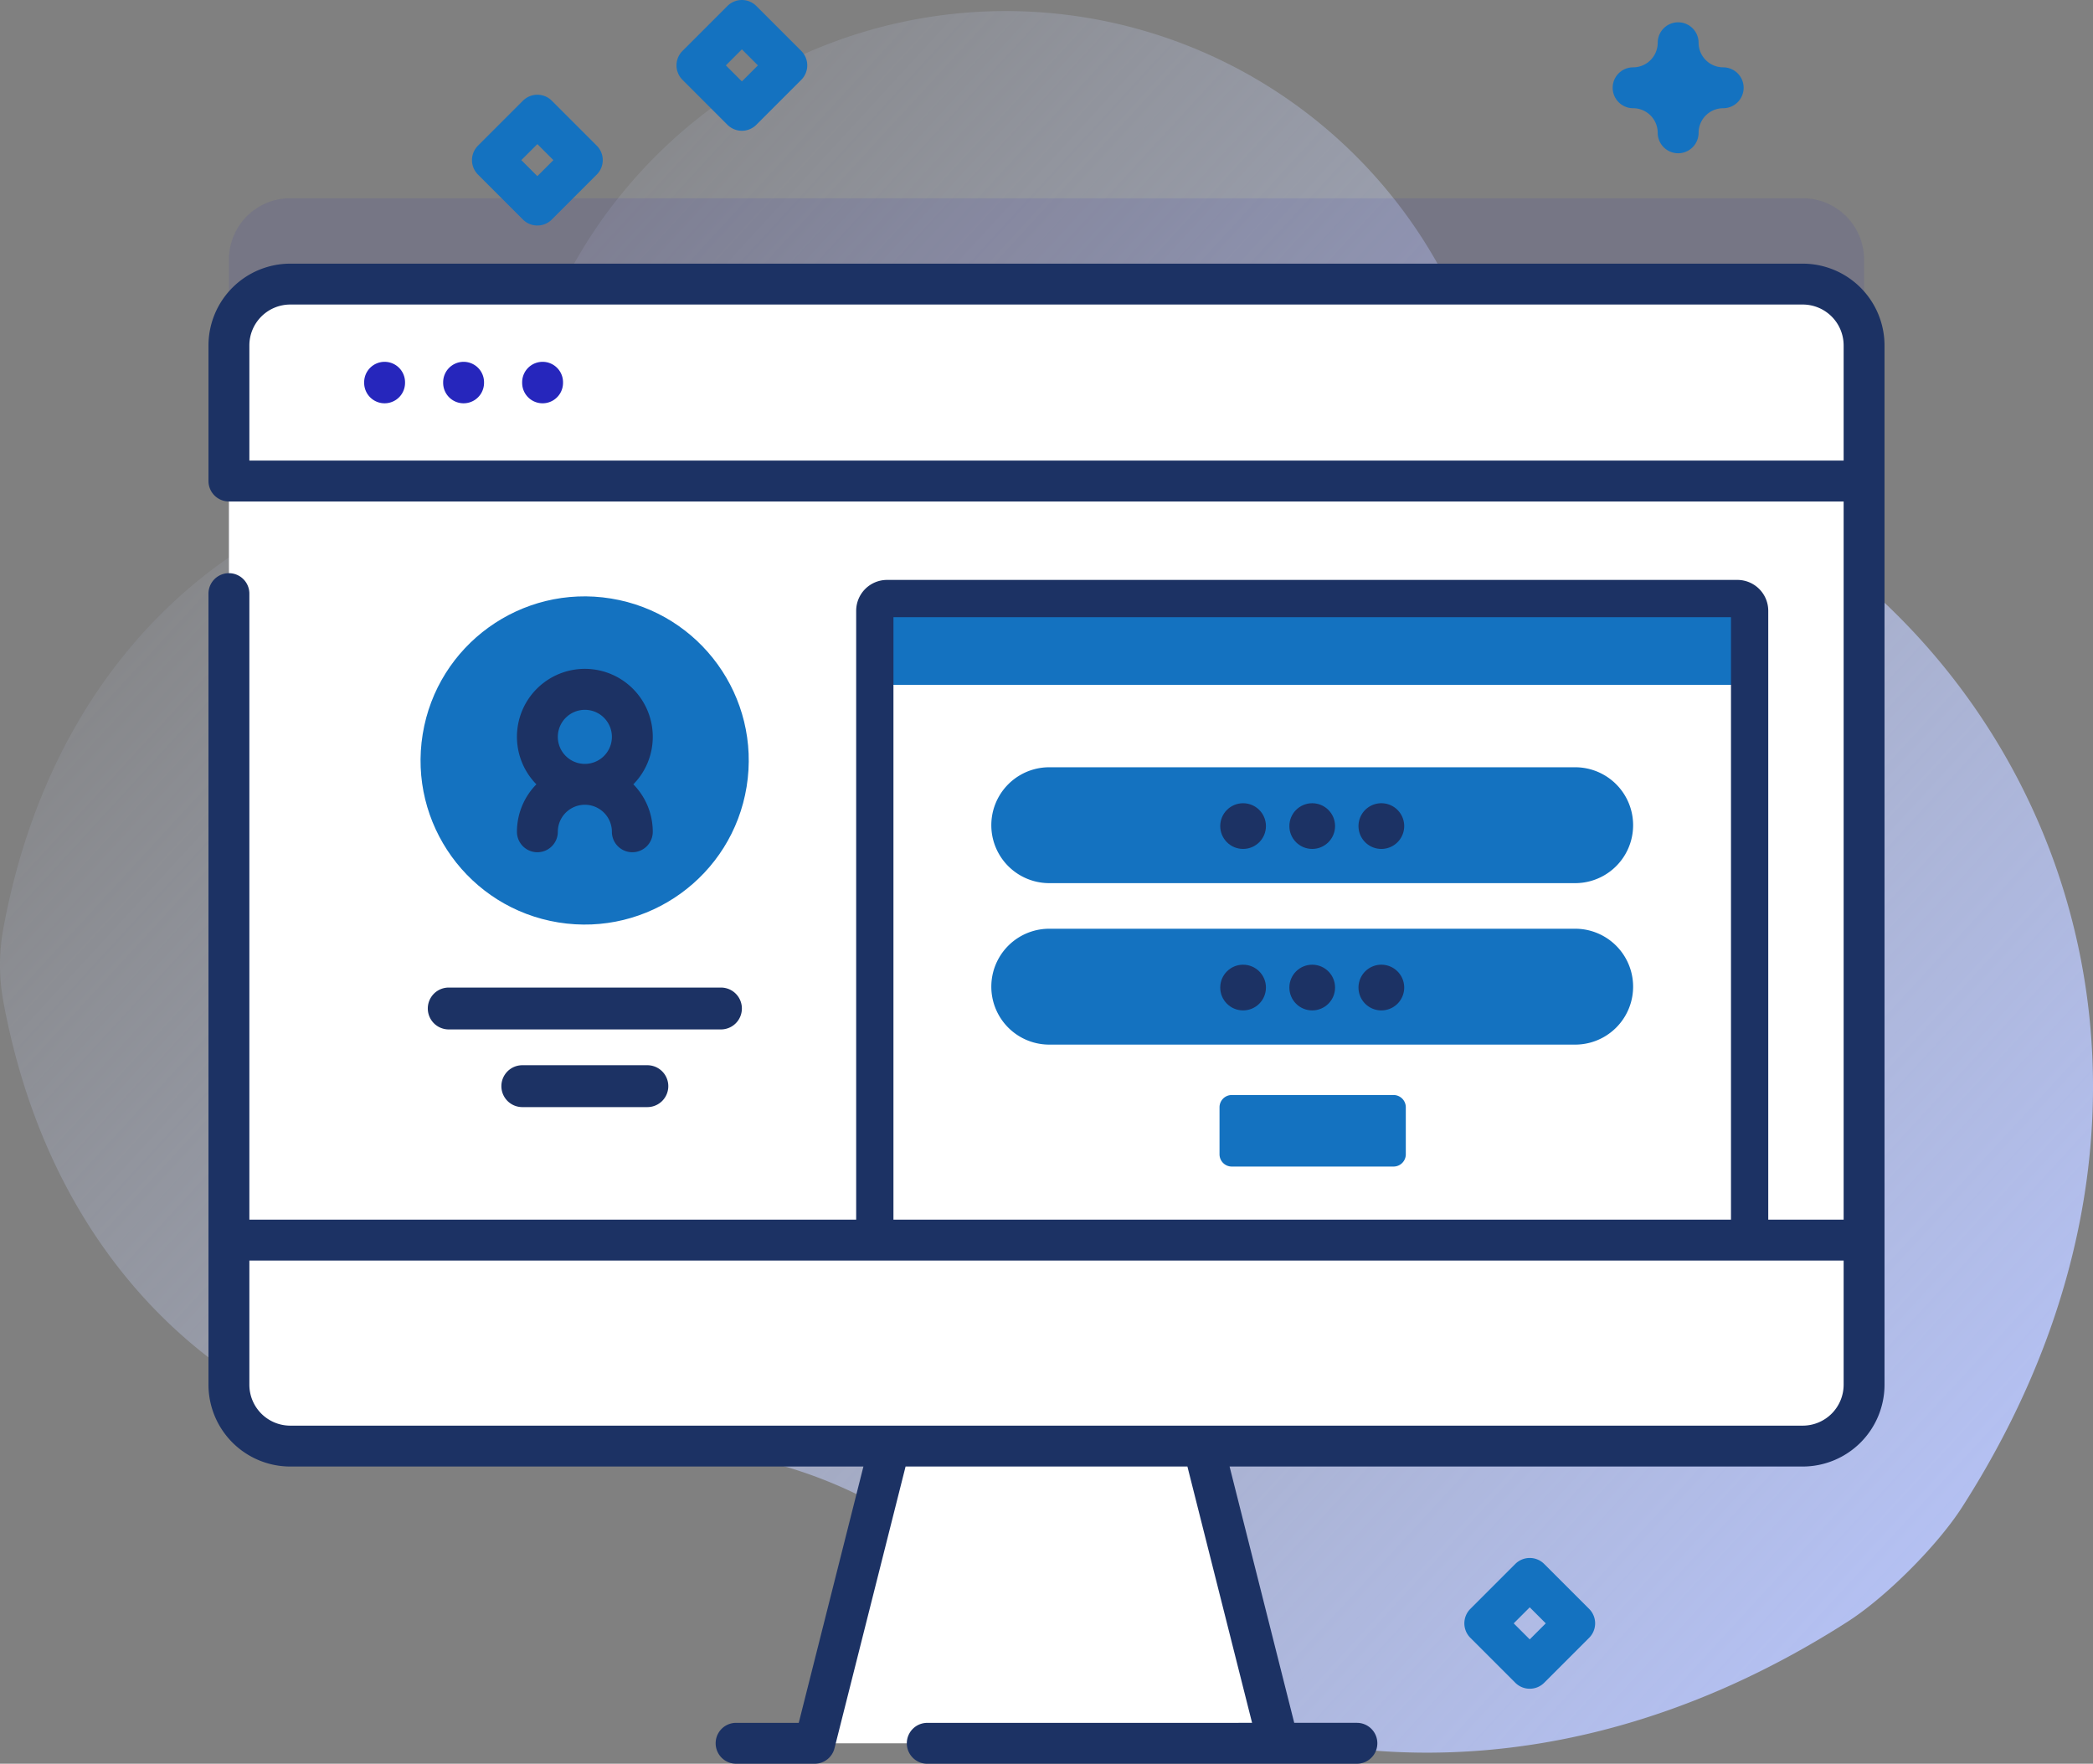 <svg xmlns="http://www.w3.org/2000/svg" xmlns:xlink="http://www.w3.org/1999/xlink" width="561.557" height="473.21" viewBox="0 0 561.557 473.21">
  <rect x="0" y="0" width="561.557" height="473.21" fill="#808080" stroke="none"/>
  <defs>
    <linearGradient id="linear-gradient" x1="0.057" y1="0.191" x2="0.981" y2="0.871" gradientUnits="objectBoundingBox">
      <stop offset="0" stop-color="#d2deff" stop-opacity="0"/>
      <stop offset="1" stop-color="#b7c5ff"/>
    </linearGradient>
  </defs>
  <g id="login" transform="translate(0 -40.275)">
    <path id="Path_4806" data-name="Path 4806" d="M447.742,165.033c-25.991-10.13-47.948-28.614-61.378-53.064a132.865,132.865,0,0,0-235.479,4.739,122.4,122.4,0,0,1-63.713,58.965C46.209,192.206,11.82,229.99.907,289.061A54.061,54.061,0,0,0,.89,308.689C17.833,400.35,91.264,440.781,158.1,430.06c37.429-6,75.319,6.481,103.062,32.314,56.412,52.527,146.843,69,234.629,12.69,10.285-6.6,24.082-20.438,30.673-30.727,75.641-118.091,19.609-240.98-78.719-279.3Z" transform="translate(0 0.262)" fill="url(#linear-gradient)"/>
    <path id="Path_4807" data-name="Path 4807" d="M494.717,105.221V384.08a16.458,16.458,0,0,1-16.452,16.452H72.453A16.458,16.458,0,0,1,56,384.08V105.221A16.458,16.458,0,0,1,72.453,88.769H478.265a16.458,16.458,0,0,1,16.452,16.452Z" transform="translate(5.42 4.694)" fill="#2626bc" opacity="0.1"/>
    <path id="Path_4808" data-name="Path 4808" d="M323.689,475.428H199.29l24.877-98.607h74.644Z" transform="translate(19.289 32.575)" fill="#fff"/>
    <path id="Path_4809" data-name="Path 4809" d="M494.717,126.224V405.083a16.458,16.458,0,0,1-16.452,16.452H72.453A16.458,16.458,0,0,1,56,405.083V126.224a16.458,16.458,0,0,1,16.452-16.452H478.265A16.458,16.458,0,0,1,494.717,126.224Z" transform="translate(5.42 6.727)" fill="#fff"/>
    <path id="Path_4810" data-name="Path 4810" d="M448.714,358.819H214V189.983a3.29,3.29,0,0,1,3.29-3.29H445.424a3.29,3.29,0,0,1,3.29,3.29Z" transform="translate(20.713 14.172)" fill="#fff"/>
    <path id="Path_4811" data-name="Path 4811" d="M448.714,209.844H214v-19.86a3.29,3.29,0,0,1,3.29-3.29H445.424a3.29,3.29,0,0,1,3.29,3.29Z" transform="translate(20.713 14.172)" fill="#1472c0"/>
    <path id="Path_4812" data-name="Path 4812" d="M448.714,358.819H214V189.983a3.29,3.29,0,0,1,3.29-3.29H445.424a3.29,3.29,0,0,1,3.29,3.29Z" transform="translate(20.713 14.172)" fill="none" stroke="#1c3264" stroke-miterlimit="10" stroke-width="10"/>
    <path id="Path_4813" data-name="Path 4813" d="M494.717,162.605V126.224a16.452,16.452,0,0,0-16.452-16.452H72.453A16.452,16.452,0,0,0,56,126.224v36.382Z" transform="translate(5.42 6.727)" fill="#fff"/>
    <path id="Path_4814" data-name="Path 4814" d="M56,343.629v38.815A16.452,16.452,0,0,0,72.453,398.9H478.265a16.452,16.452,0,0,0,16.452-16.452V343.629Z" transform="translate(5.42 29.362)" fill="#fff"/>
    <g id="Group_1836" data-name="Group 1836" transform="translate(55.937 111.014)">
      <path id="Path_4815" data-name="Path 4815" d="M94.567,128.785a5.484,5.484,0,0,0-5.484,5.484v.159a5.484,5.484,0,0,0,10.968,0v-.159A5.484,5.484,0,0,0,94.567,128.785Z" transform="translate(-47.315 -102.447)" fill="#2626bc"/>
      <path id="Path_4816" data-name="Path 4816" d="M113.892,128.785a5.484,5.484,0,0,0-5.484,5.484v.159a5.484,5.484,0,0,0,10.968,0v-.159A5.484,5.484,0,0,0,113.892,128.785Z" transform="translate(-45.445 -102.447)" fill="#2626bc"/>
      <path id="Path_4817" data-name="Path 4817" d="M133.216,128.785a5.484,5.484,0,0,0-5.484,5.484v.159a5.484,5.484,0,0,0,10.968,0v-.159A5.483,5.483,0,0,0,133.216,128.785Z" transform="translate(-43.574 -102.447)" fill="#2626bc"/>
      <path id="Path_4818" data-name="Path 4818" d="M478.749,104.771H72.937A21.961,21.961,0,0,0,51,126.707V163.09a5.484,5.484,0,0,0,5.484,5.484H489.717V361.264H61.969V193.3A5.484,5.484,0,0,0,51,193.3V405.563A21.961,21.961,0,0,0,72.937,427.5H226.722l-17.351,68.77H192.559a5.484,5.484,0,1,0,0,10.968h21.084a5.483,5.483,0,0,0,5.317-4.141l19.073-75.6h75.617L331,496.268l-87.151.007a5.484,5.484,0,1,0,0,10.968l115.277-.007a5.484,5.484,0,1,0,0-10.968H342.311L324.962,427.5H478.749a21.961,21.961,0,0,0,21.936-21.936V126.707a21.961,21.961,0,0,0-21.936-21.936ZM61.969,157.606v-30.9a10.98,10.98,0,0,1,10.968-10.968H478.749a10.98,10.98,0,0,1,10.968,10.968v30.9ZM478.749,416.532H72.937a10.98,10.98,0,0,1-10.968-10.968V372.232H489.717v33.331a10.981,10.981,0,0,1-10.968,10.968Z" transform="translate(-51.001 -104.771)" fill="#1c3264"/>
    </g>
    <circle id="Ellipse_378" data-name="Ellipse 378" cx="44.028" cy="44.028" r="44.028" transform="matrix(0.16, -0.987, 0.987, 0.16, 106.364, 280.72)" fill="#1472c0"/>
    <path id="Path_4819" data-name="Path 4819" d="M162.9,222.133a18.221,18.221,0,1,0-31.227,12.737,18.157,18.157,0,0,0-5.215,12.737,5.484,5.484,0,1,0,10.968,0,7.253,7.253,0,0,1,14.506,0,5.484,5.484,0,0,0,10.968,0,18.15,18.15,0,0,0-5.215-12.737A18.148,18.148,0,0,0,162.9,222.133Zm-18.221-7.252a7.253,7.253,0,1,1-7.253,7.252A7.261,7.261,0,0,1,144.675,214.881Z" transform="translate(12.24 15.839)" fill="#1c3264"/>
    <path id="Path_4820" data-name="Path 4820" d="M399.152,259.054H258.046a15.545,15.545,0,1,1,0-31.09H399.152a15.545,15.545,0,1,1,0,31.09Z" transform="translate(23.472 18.167)" fill="#1472c0"/>
    <circle id="Ellipse_379" data-name="Ellipse 379" cx="6.131" cy="6.131" r="6.131" transform="translate(327.392 255.781)" fill="#1c3264"/>
    <circle id="Ellipse_380" data-name="Ellipse 380" cx="6.131" cy="6.131" r="6.131" transform="translate(345.94 255.781)" fill="#1c3264"/>
    <path id="Path_4821" data-name="Path 4821" d="M338.453,236.763a6.131,6.131,0,1,1-6.131,6.131A6.131,6.131,0,0,1,338.453,236.763Z" transform="translate(32.166 19.018)" fill="#1c3264"/>
    <path id="Path_4822" data-name="Path 4822" d="M399.152,298.554H258.046a15.545,15.545,0,1,1,0-31.09H399.152a15.545,15.545,0,1,1,0,31.09Z" transform="translate(23.472 21.99)" fill="#1472c0"/>
    <circle id="Ellipse_381" data-name="Ellipse 381" cx="6.131" cy="6.131" r="6.131" transform="translate(327.392 299.104)" fill="#1c3264"/>
    <circle id="Ellipse_382" data-name="Ellipse 382" cx="6.131" cy="6.131" r="6.131" transform="translate(345.94 299.104)" fill="#1c3264"/>
    <path id="Path_4823" data-name="Path 4823" d="M338.453,276.263a6.131,6.131,0,1,1-6.131,6.131A6.131,6.131,0,0,1,338.453,276.263Z" transform="translate(32.166 22.841)" fill="#1c3264"/>
    <path id="Path_4824" data-name="Path 4824" d="M345.016,327.334h-43.4a3.29,3.29,0,0,1-3.29-3.29V311.43a3.29,3.29,0,0,1,3.29-3.29h43.4a3.29,3.29,0,0,1,3.29,3.29v12.613A3.29,3.29,0,0,1,345.016,327.334Z" transform="translate(28.875 25.927)" fill="#1472c0"/>
    <path id="Path_4825" data-name="Path 4825" d="M183.3,293.09H110.27a5.619,5.619,0,1,1,0-11.238H183.3a5.619,5.619,0,1,1,0,11.238Z" transform="translate(10.129 23.382)" fill="#1c3264"/>
    <path id="Path_4826" data-name="Path 4826" d="M161.816,312.09H128.27a5.619,5.619,0,0,1,0-11.238h33.546a5.619,5.619,0,1,1,0,11.238Z" transform="translate(11.871 25.221)" fill="#1c3264"/>
    <g id="Group_1837" data-name="Group 1837" transform="translate(126.635 40.275)">
      <path id="Path_4827" data-name="Path 4827" d="M375.76,456.472a5.466,5.466,0,0,1-3.878-1.607l-12.058-12.058a5.482,5.482,0,0,1,0-7.754l12.058-12.058a5.483,5.483,0,0,1,7.755,0L391.7,435.053a5.482,5.482,0,0,1,0,7.754l-12.058,12.058A5.462,5.462,0,0,1,375.76,456.472Zm-4.3-17.542,4.3,4.3,4.3-4.3-4.3-4.3Z" transform="translate(-91.963 -3.387)" fill="#1472c0"/>
      <path id="Path_4828" data-name="Path 4828" d="M133,98.535a5.466,5.466,0,0,1-3.878-1.607L117.066,84.87a5.482,5.482,0,0,1,0-7.754l12.058-12.058a5.483,5.483,0,0,1,7.755,0l12.058,12.058a5.482,5.482,0,0,1,0,7.754L136.879,96.928A5.462,5.462,0,0,1,133,98.535Zm-4.3-17.542,4.3,4.3,4.3-4.3-4.3-4.3Z" transform="translate(-115.459 -38.032)" fill="#1472c0"/>
      <path id="Path_4829" data-name="Path 4829" d="M183.03,75.359a5.466,5.466,0,0,1-3.878-1.607L167.094,61.694a5.482,5.482,0,0,1,0-7.754l12.058-12.058a5.483,5.483,0,0,1,7.755,0L198.965,53.94a5.482,5.482,0,0,1,0,7.754L186.907,73.752A5.464,5.464,0,0,1,183.03,75.359Zm-4.3-17.542,4.3,4.3,4.3-4.3-4.3-4.3Z" transform="translate(-110.617 -40.275)" fill="#1472c0"/>
      <path id="Path_4830" data-name="Path 4830" d="M412.069,80.866a5.484,5.484,0,0,1-5.484-5.484,6.608,6.608,0,0,0-6.6-6.6,5.484,5.484,0,1,1,0-10.968,6.608,6.608,0,0,0,6.6-6.6,5.484,5.484,0,0,1,10.968,0,6.608,6.608,0,0,0,6.6,6.6,5.484,5.484,0,0,1,0,10.968,6.608,6.608,0,0,0-6.6,6.6A5.485,5.485,0,0,1,412.069,80.866Z" transform="translate(-88.451 -39.747)" fill="#1472c0"/>
    </g>
  </g>
</svg>
